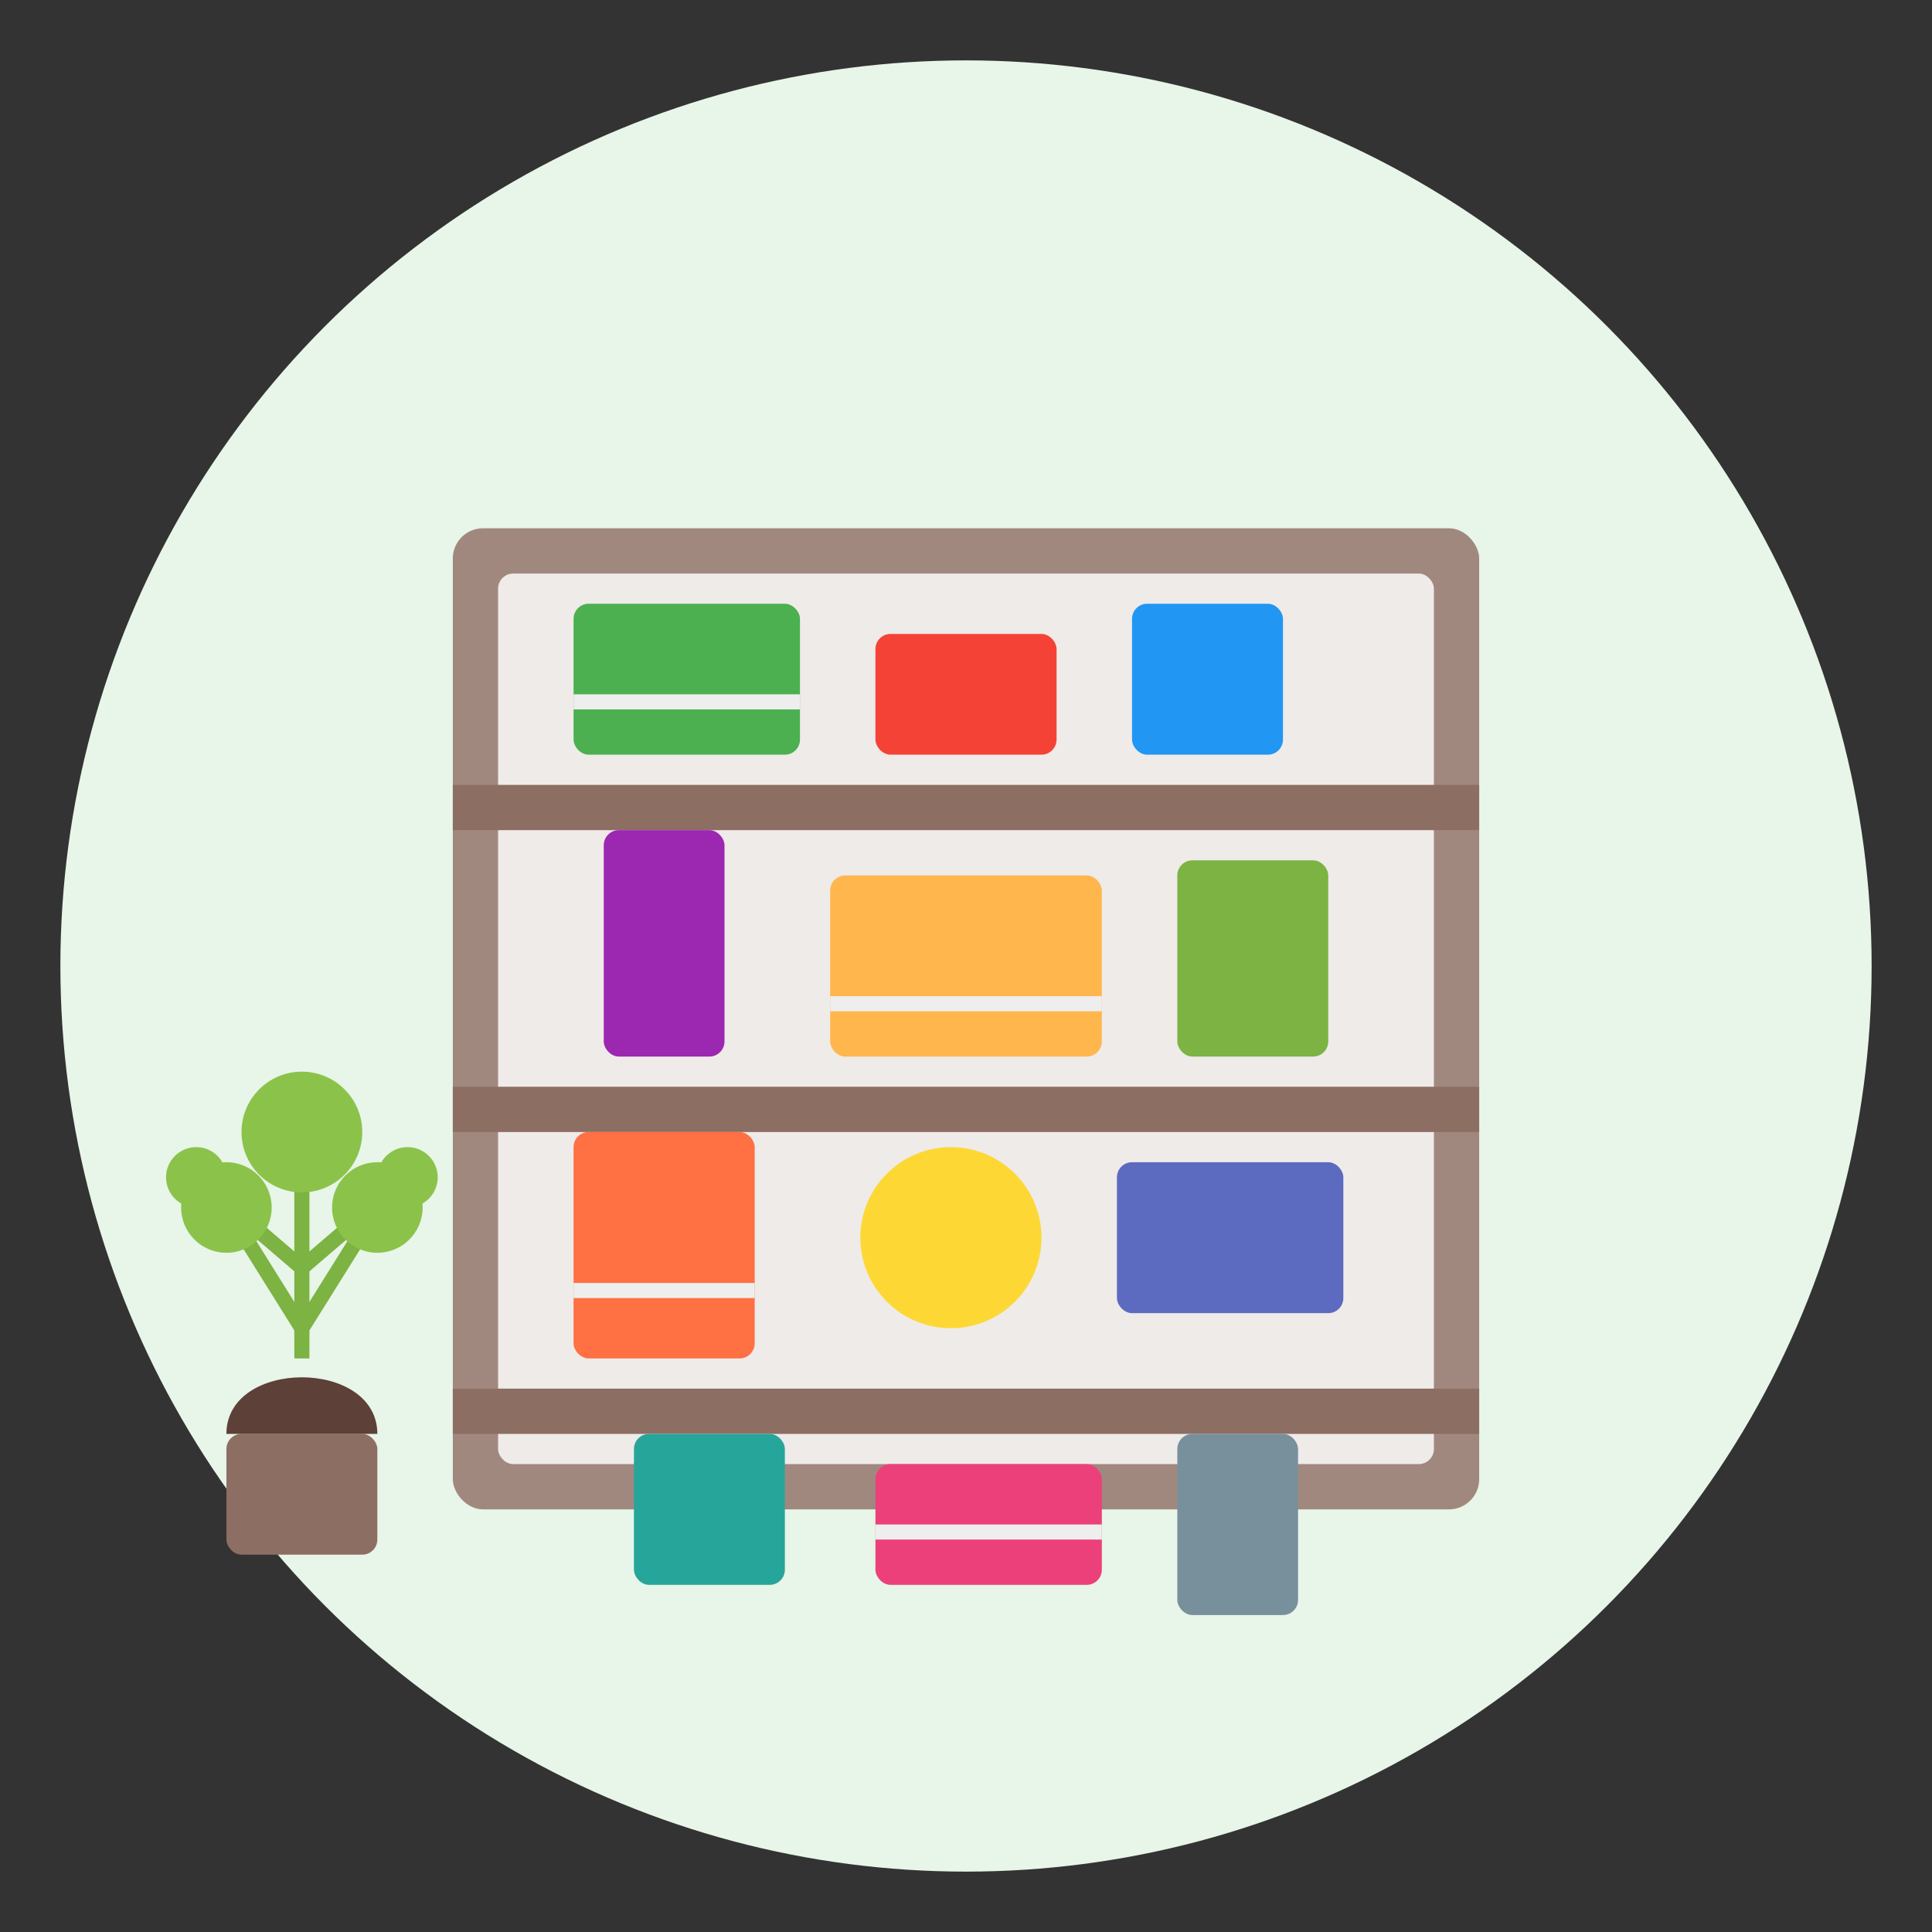 <svg xmlns="http://www.w3.org/2000/svg" viewBox="0 0 128 128">
  <rect x="0" y="0" width="128" height="128" fill="#333333" stroke="none"/>
  <!-- Background circle -->
  <circle cx="64" cy="64" r="60" fill="#E8F5E9" />
  
  <!-- Shelf unit -->
  <rect x="30" y="35" width="68" height="65" fill="#A1887F" rx="2" />
  <rect x="33" y="38" width="62" height="59" fill="#EFEBE9" rx="1" />
  
  <!-- Shelves -->
  <rect x="30" y="52" width="68" height="3" fill="#8D6E63" />
  <rect x="30" y="72" width="68" height="3" fill="#8D6E63" />
  <rect x="30" y="92" width="68" height="3" fill="#8D6E63" />
  
  <!-- Items on shelves -->
  <!-- Top shelf -->
  <rect x="38" y="40" width="15" height="10" fill="#4CAF50" rx="1" />
  <rect x="58" y="42" width="12" height="8" fill="#F44336" rx="1" />
  <rect x="75" y="40" width="10" height="10" fill="#2196F3" rx="1" />
  
  <!-- Middle top shelf -->
  <rect x="40" y="55" width="8" height="15" fill="#9C27B0" rx="1" />
  <rect x="55" y="58" width="18" height="12" fill="#FFB74D" rx="1" />
  <rect x="78" y="57" width="10" height="13" fill="#7CB342" rx="1" />
  
  <!-- Middle bottom shelf -->
  <rect x="38" y="75" width="12" height="15" fill="#FF7043" rx="1" />
  <circle cx="63" cy="82" r="6" fill="#FDD835" />
  <rect x="74" y="77" width="15" height="10" fill="#5C6BC0" rx="1" />
  
  <!-- Bottom shelf -->
  <rect x="42" y="95" width="10" height="10" fill="#26A69A" rx="1" />
  <rect x="58" y="97" width="15" height="8" fill="#EC407A" rx="1" />
  <rect x="78" y="95" width="8" height="12" fill="#78909C" rx="1" />
  
  <!-- Small potted plant -->
  <rect x="15" y="95" width="10" height="8" fill="#8D6E63" rx="1" />
  <path d="M15,95 C15,90 25,90 25,95" fill="#5D4037" />
  <path d="M20,90 L20,75" stroke="#7CB342" stroke-width="1" />
  <path d="M20,88 L15,80" stroke="#7CB342" stroke-width="1" />
  <path d="M20,88 L25,80" stroke="#7CB342" stroke-width="1" />
  <path d="M20,84 L13,78" stroke="#7CB342" stroke-width="1" />
  <path d="M20,84 L27,78" stroke="#7CB342" stroke-width="1" />
  <circle cx="15" cy="80" r="3" fill="#8BC34A" />
  <circle cx="25" cy="80" r="3" fill="#8BC34A" />
  <circle cx="13" cy="78" r="2" fill="#8BC34A" />
  <circle cx="27" cy="78" r="2" fill="#8BC34A" />
  <circle cx="20" cy="75" r="4" fill="#8BC34A" />
  
  <!-- Small organization labels -->
  <rect x="38" y="46" width="15" height="1" fill="#EEEEEE" />
  <rect x="55" y="66" width="18" height="1" fill="#EEEEEE" />
  <rect x="38" y="85" width="12" height="1" fill="#EEEEEE" />
  <rect x="58" y="101" width="15" height="1" fill="#EEEEEE" />
</svg>
